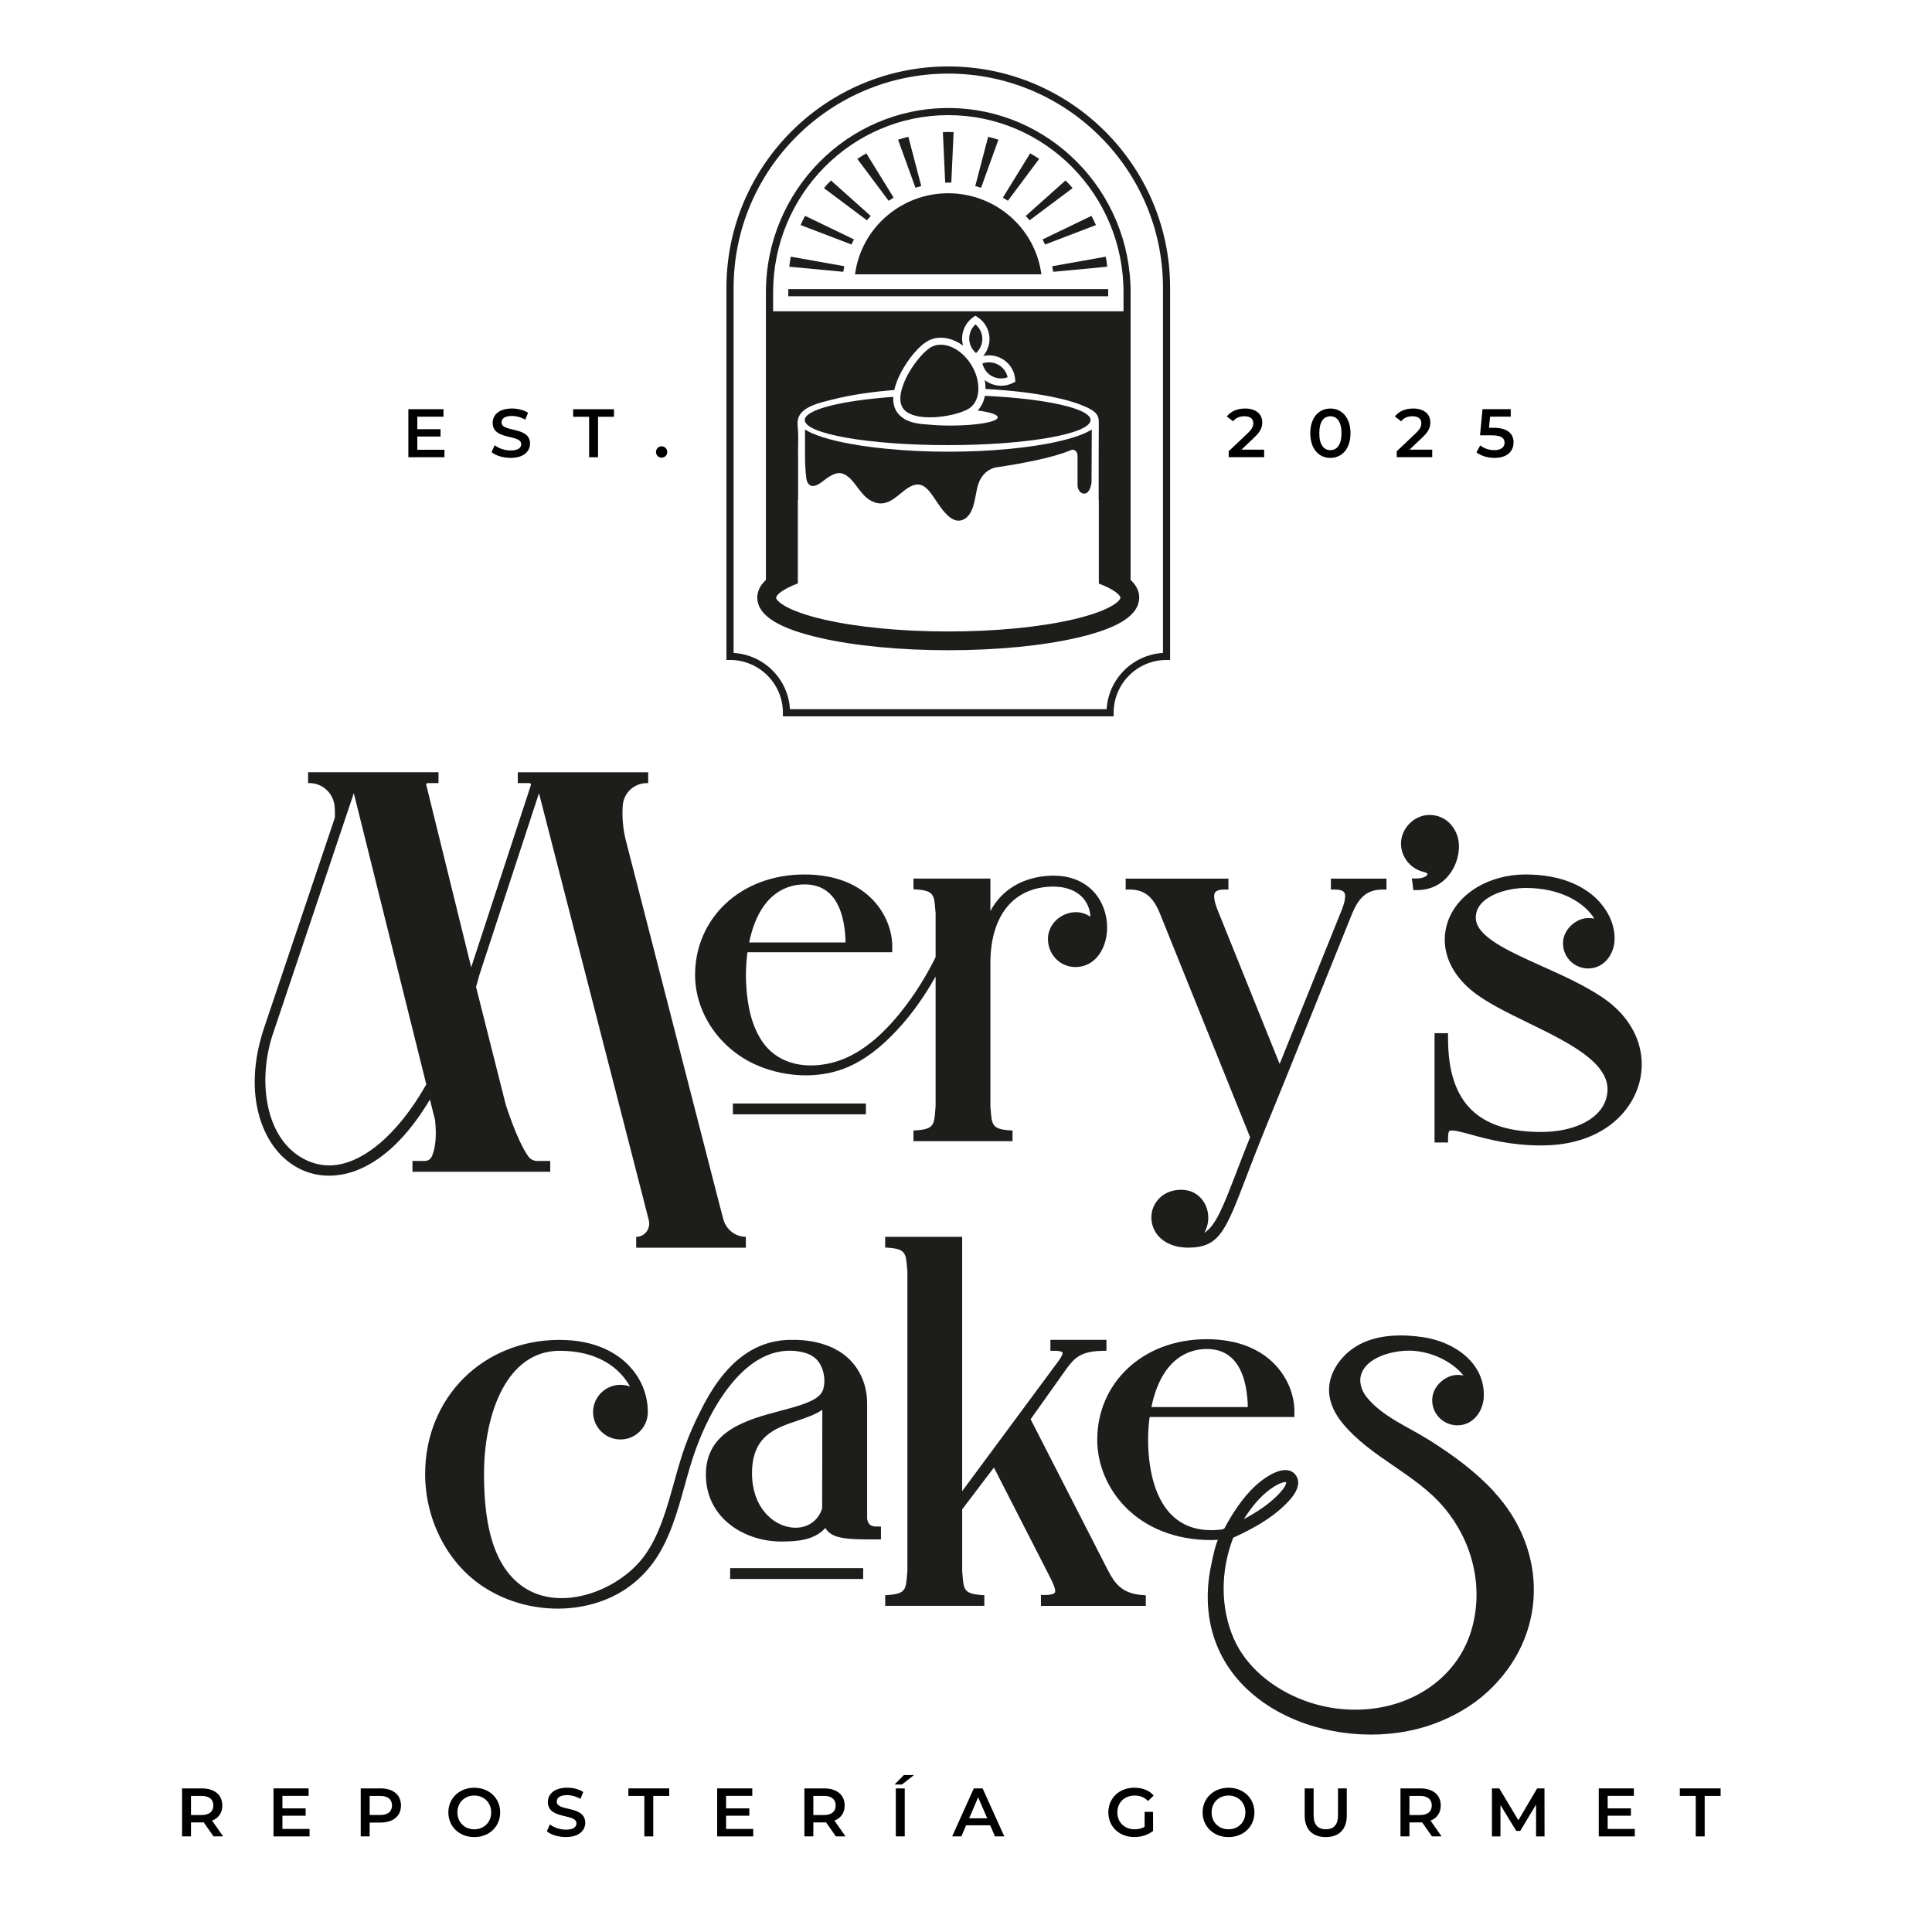<?xml version="1.0" encoding="UTF-8" standalone="no"?>
<!DOCTYPE svg PUBLIC "-//W3C//DTD SVG 1.1//EN" "http://www.w3.org/Graphics/SVG/1.1/DTD/svg11.dtd">
<svg width="100%" height="100%" viewBox="0 0 512 512" version="1.1" xmlns="http://www.w3.org/2000/svg" xmlns:xlink="http://www.w3.org/1999/xlink" xml:space="preserve" xmlns:serif="http://www.serif.com/" style="fill-rule:evenodd;clip-rule:evenodd;stroke-linejoin:round;stroke-miterlimit:2;">
    <g transform="matrix(1.311,0,0,1.311,48.247,473.942)">
        <path d="M6.362,9.705L4.377,6.866C4.255,6.877 4.127,6.877 4,6.877L1.805,6.877L1.805,9.705L0,9.705L0,-0L4,-0C6.554,-0 8.138,1.304 8.138,3.453C8.138,4.925 7.39,6.003 6.072,6.518L8.307,9.705L6.362,9.705ZM3.918,1.524L1.805,1.524L1.805,5.388L3.918,5.388C5.503,5.388 6.321,4.67 6.321,3.447C6.321,2.225 5.503,1.518 3.918,1.518L3.918,1.524Z" style="fill-rule:nonzero;"/>
    </g>
    <g transform="matrix(1.311,0,0,1.311,72.48,473.942)">
        <path d="M7.291,8.193L7.291,9.705L0,9.705L0,-0L7.099,-0L7.099,1.512L1.805,1.512L1.805,4.038L6.501,4.038L6.501,5.522L1.805,5.522L1.805,8.198L7.291,8.198L7.291,8.193Z" style="fill-rule:nonzero;"/>
    </g>
    <g transform="matrix(1.311,0,0,1.311,95.597,473.942)">
        <path d="M8.138,3.453C8.138,5.591 6.554,6.906 4,6.906L1.805,6.906L1.805,9.705L0,9.705L0,-0L4,-0C6.554,-0 8.138,1.304 8.138,3.453ZM6.321,3.453C6.321,2.231 5.503,1.524 3.918,1.524L1.805,1.524L1.805,5.377L3.918,5.377C5.503,5.377 6.321,4.67 6.321,3.447L6.321,3.453Z" style="fill-rule:nonzero;"/>
    </g>
    <g transform="matrix(1.311,0,0,1.311,118.821,473.768)">
        <path d="M0,4.989C0,2.121 2.223,-0 5.236,-0C8.249,-0 10.472,2.109 10.472,4.989C10.472,7.868 8.249,9.977 5.236,9.977C2.223,9.977 0,7.857 0,4.989ZM8.655,4.989C8.655,3.007 7.198,1.576 5.242,1.576C3.286,1.576 1.823,3.001 1.823,4.989C1.823,6.976 3.28,8.401 5.242,8.401C7.204,8.401 8.655,6.976 8.655,4.989Z" style="fill-rule:nonzero;"/>
    </g>
    <g transform="matrix(1.311,0,0,1.311,144.913,473.76)">
        <path d="M0,8.818L0.627,7.416C1.405,8.042 2.641,8.482 3.837,8.482C5.352,8.482 5.991,7.944 5.991,7.219C5.991,5.128 0.215,6.501 0.215,2.897C0.215,1.333 1.463,0 4.133,0C5.3,0 6.525,0.307 7.366,0.858L6.797,2.26C5.921,1.75 4.963,1.495 4.116,1.495C2.618,1.495 2.003,2.074 2.003,2.81C2.003,4.879 7.767,3.529 7.767,7.092C7.767,8.645 6.501,9.977 3.837,9.977C2.322,9.977 0.807,9.508 0.006,8.813L0,8.818Z" style="fill-rule:nonzero;"/>
    </g>
    <g transform="matrix(1.311,0,0,1.311,166.534,473.942)">
        <path d="M3.222,1.524L0,1.524L0,-0L8.249,-0L8.249,1.524L5.027,1.524L5.027,9.705L3.222,9.705L3.222,1.524Z" style="fill-rule:nonzero;"/>
    </g>
    <g transform="matrix(1.311,0,0,1.311,190.056,473.942)">
        <path d="M7.291,8.193L7.291,9.705L0,9.705L0,-0L7.099,-0L7.099,1.512L1.805,1.512L1.805,4.038L6.501,4.038L6.501,5.522L1.805,5.522L1.805,8.198L7.291,8.198L7.291,8.193Z" style="fill-rule:nonzero;"/>
    </g>
    <g transform="matrix(1.311,0,0,1.311,213.177,473.942)">
        <path d="M6.362,9.705L4.377,6.866C4.255,6.877 4.127,6.877 4,6.877L1.805,6.877L1.805,9.705L0,9.705L0,-0L4,-0C6.554,-0 8.138,1.304 8.138,3.453C8.138,4.925 7.39,6.003 6.072,6.518L8.307,9.705L6.362,9.705ZM3.918,1.524L1.805,1.524L1.805,5.388L3.918,5.388C5.503,5.388 6.321,4.67 6.321,3.447C6.321,2.225 5.503,1.518 3.918,1.518L3.918,1.524Z" style="fill-rule:nonzero;"/>
    </g>
    <g transform="matrix(1.311,0,0,1.311,237.067,470.418)">
        <path d="M1.869,0L3.912,0L1.498,1.9L0,1.9L1.875,0L1.869,0ZM0.255,2.688L2.061,2.688L2.061,12.393L0.255,12.393L0.255,2.688Z" style="fill-rule:nonzero;"/>
    </g>
    <g transform="matrix(1.311,0,0,1.311,252.33,473.942)">
        <path d="M7.686,7.457L2.821,7.457L1.863,9.705L0,9.705L4.377,-0L6.153,-0L10.542,9.705L8.655,9.705L7.686,7.457ZM7.088,6.043L5.253,1.802L3.436,6.043L7.088,6.043Z" style="fill-rule:nonzero;"/>
    </g>
    <g transform="matrix(1.311,0,0,1.311,293.725,473.76)">
        <path d="M7.332,4.879L9.038,4.879L9.038,8.743C8.022,9.56 6.606,9.977 5.236,9.977C2.223,9.977 0,7.886 0,4.989C0,2.092 2.223,0 5.265,0C6.89,0 8.249,0.539 9.166,1.582L8.028,2.688C7.262,1.924 6.391,1.582 5.346,1.582C3.274,1.582 1.817,2.984 1.817,4.994C1.817,7.005 3.274,8.407 5.329,8.407C6.025,8.407 6.705,8.268 7.332,7.909L7.332,4.879Z" style="fill-rule:nonzero;"/>
    </g>
    <g transform="matrix(1.311,0,0,1.311,318.706,473.768)">
        <path d="M0,4.989C0,2.121 2.223,-0 5.236,-0C8.249,-0 10.472,2.109 10.472,4.989C10.472,7.868 8.249,9.977 5.236,9.977C2.223,9.977 0,7.857 0,4.989ZM8.649,4.989C8.649,3.007 7.192,1.576 5.236,1.576C3.28,1.576 1.817,3.001 1.817,4.989C1.817,6.976 3.274,8.401 5.236,8.401C7.198,8.401 8.649,6.976 8.649,4.989Z" style="fill-rule:nonzero;"/>
    </g>
    <g transform="matrix(1.311,0,0,1.311,345.749,473.942)">
        <path d="M0.006,5.475L0.006,-0L1.811,-0L1.811,5.406C1.811,7.405 2.717,8.262 4.284,8.262C5.851,8.262 6.739,7.405 6.739,5.406L6.739,-0L8.516,-0L8.516,5.475C8.516,8.303 6.919,9.844 4.267,9.844C1.614,9.844 0,8.303 0,5.475L0.006,5.475Z" style="fill-rule:nonzero;"/>
    </g>
    <g transform="matrix(1.311,0,0,1.311,371.144,473.942)">
        <path d="M6.362,9.705L4.377,6.866C4.255,6.877 4.127,6.877 4,6.877L1.805,6.877L1.805,9.705L0,9.705L0,-0L4,-0C6.554,-0 8.138,1.304 8.138,3.453C8.138,4.925 7.39,6.003 6.072,6.518L8.307,9.705L6.362,9.705ZM3.918,1.524L1.805,1.524L1.805,5.388L3.918,5.388C5.503,5.388 6.321,4.67 6.321,3.447C6.321,2.225 5.503,1.518 3.918,1.518L3.918,1.524Z" style="fill-rule:nonzero;"/>
    </g>
    <g transform="matrix(1.311,0,0,1.311,395.377,473.95)">
        <path d="M8.928,9.699L8.916,3.268L5.724,8.592L4.917,8.592L1.724,3.355L1.724,9.705L0,9.705L0,-0L1.486,-0L5.346,6.431L9.137,-0L10.623,-0L10.634,9.705L8.928,9.705L8.928,9.699Z" style="fill-rule:nonzero;"/>
    </g>
    <g transform="matrix(1.311,0,0,1.311,423.686,473.942)">
        <path d="M7.291,8.193L7.291,9.705L0,9.705L0,-0L7.099,-0L7.099,1.512L1.805,1.512L1.805,4.038L6.501,4.038L6.501,5.522L1.805,5.522L1.805,8.198L7.291,8.198L7.291,8.193Z" style="fill-rule:nonzero;"/>
    </g>
    <g transform="matrix(1.311,0,0,1.311,445.169,473.942)">
        <path d="M3.222,1.524L0,1.524L0,-0L8.249,-0L8.249,1.524L5.027,1.524L5.027,9.705L3.222,9.705L3.222,1.524Z" style="fill-rule:nonzero;"/>
    </g>
    <g transform="matrix(1.311,0,0,1.311,108.223,108.444)">
        <path d="M7.291,8.193L7.291,9.705L0,9.705L0,-0L7.099,-0L7.099,1.512L1.805,1.512L1.805,4.038L6.501,4.038L6.501,5.522L1.805,5.522L1.805,8.199L7.291,8.199L7.291,8.193Z" style="fill-rule:nonzero;"/>
    </g>
    <g transform="matrix(1.311,0,0,1.311,130.274,108.261)">
        <path d="M0,8.818L0.627,7.416C1.405,8.042 2.641,8.482 3.837,8.482C5.352,8.482 5.991,7.944 5.991,7.219C5.991,5.128 0.215,6.501 0.215,2.897C0.215,1.333 1.463,-0 4.133,-0C5.3,-0 6.525,0.307 7.372,0.857L6.803,2.26C5.927,1.75 4.969,1.501 4.121,1.501C2.624,1.501 2.009,2.08 2.009,2.816C2.009,4.884 7.773,3.534 7.773,7.098C7.773,8.65 6.507,9.983 3.843,9.983C2.328,9.983 0.818,9.514 0.012,8.818L0,8.818Z" style="fill-rule:nonzero;"/>
    </g>
    <g transform="matrix(1.311,0,0,1.311,151.896,108.451)">
        <path d="M3.222,1.524L0,1.524L0,0L8.249,0L8.249,1.524L5.027,1.524L5.027,9.705L3.222,9.705L3.222,1.524Z" style="fill-rule:nonzero;"/>
    </g>
    <g transform="matrix(0,1.311,1.311,0,173.826,118.29)">
        <ellipse cx="1.138" cy="1.153" rx="1.153" ry="1.138"/>
    </g>
    <g transform="matrix(1.311,0,0,1.311,325.121,108.261)">
        <path d="M7.546,8.32L7.546,9.844L0.377,9.844L0.377,8.639L4.237,4.977C5.184,4.079 5.346,3.505 5.346,2.967C5.346,2.08 4.737,1.564 3.541,1.564C2.595,1.564 1.805,1.883 1.265,2.578L0,1.611C0.749,0.597 2.096,-0 3.692,-0C5.805,-0 7.163,1.066 7.163,2.787C7.163,3.731 6.896,4.589 5.549,5.852L2.955,8.32L7.546,8.32Z" style="fill-rule:nonzero;"/>
    </g>
    <g transform="matrix(1.311,0,0,1.311,347.239,108.269)">
        <path d="M0,4.989C0,1.802 1.747,0 4.058,0C6.368,0 8.127,1.802 8.127,4.989C8.127,8.175 6.374,9.977 4.058,9.977C1.741,9.977 0,8.175 0,4.989ZM6.31,4.989C6.31,2.648 5.393,1.564 4.058,1.564C2.722,1.564 1.823,2.648 1.823,4.989C1.823,7.329 2.74,8.413 4.058,8.413C5.375,8.413 6.31,7.329 6.31,4.989Z" style="fill-rule:nonzero;"/>
    </g>
    <g transform="matrix(1.311,0,0,1.311,369.66,108.261)">
        <path d="M7.546,8.32L7.546,9.844L0.377,9.844L0.377,8.639L4.238,4.977C5.184,4.079 5.346,3.505 5.346,2.967C5.346,2.08 4.737,1.564 3.541,1.564C2.595,1.564 1.805,1.883 1.265,2.578L0,1.611C0.749,0.597 2.096,-0 3.692,-0C5.805,-0 7.163,1.066 7.163,2.787C7.163,3.731 6.896,4.589 5.549,5.852L2.955,8.32L7.546,8.32Z" style="fill-rule:nonzero;"/>
    </g>
    <g transform="matrix(1.311,0,0,1.311,391.276,108.436)">
        <path d="M7.5,6.733C7.5,8.436 6.263,9.85 3.651,9.85C2.276,9.85 0.888,9.433 0,8.726L0.766,7.324C1.474,7.909 2.531,8.28 3.628,8.28C4.922,8.28 5.683,7.712 5.683,6.796C5.683,5.881 5.085,5.284 3.071,5.284L0.726,5.284L1.225,0L6.931,0L6.931,1.512L2.751,1.512L2.543,3.76L3.471,3.76C6.345,3.76 7.5,5.006 7.5,6.727L7.5,6.733Z" style="fill-rule:nonzero;"/>
    </g>
    <g transform="matrix(1.311,0,0,1.311,192.513,17.608)">
        <path d="M78.278,131.367L11.412,131.367L11.412,130.643C11.412,124.762 6.618,119.976 0.726,119.976L0,119.976L0,44.759C0,20.076 20.12,-0 44.842,-0C69.565,-0 89.685,20.082 89.685,44.759L89.685,119.976L88.959,119.976C83.067,119.976 78.272,124.762 78.272,130.643L78.272,131.367L78.278,131.367ZM12.84,129.925L76.856,129.925C77.216,123.818 82.127,118.916 88.245,118.557L88.245,44.764C88.245,20.882 68.776,1.448 44.848,1.448C20.921,1.448 1.451,20.882 1.451,44.764L1.451,118.557C7.569,118.916 12.48,123.818 12.84,129.925Z" style="fill:rgb(29,29,27);fill-rule:nonzero;"/>
    </g>
    <g transform="matrix(1.311,0,0,1.311,256.851,85.957)">
        <path d="M1.271,-0C0.453,0.736 -0.011,1.802 0,2.938C0.018,4.038 0.534,5.099 1.382,5.806C2.189,5.07 2.67,3.98 2.653,2.874C2.636,1.773 2.119,0.713 1.271,0.006L1.271,-0Z" style="fill:rgb(29,29,27);fill-rule:nonzero;"/>
    </g>
    <g transform="matrix(1.311,0,0,1.311,260.358,95.64)">
        <path d="M5.091,3.313C4.859,2.236 4.156,1.286 3.181,0.764C2.188,0.225 1.027,0.144 0,0.521C0.261,1.627 0.969,2.595 1.887,3.07L1.898,3.07C2.897,3.615 4.058,3.696 5.091,3.313Z" style="fill:rgb(29,29,27);fill-rule:nonzero;"/>
    </g>
    <g transform="matrix(-1.311,0,0,1.311,293.681,76.624)">
        <rect x="0" y="0" width="64.666" height="1.443" style="fill:rgb(29,29,27);"/>
    </g>
    <g transform="matrix(-0.861,0.989,0.989,0.861,259.393,36.286)">
        <path d="M12.646,2.816C18.984,-4.465 29.626,-5.784 37.369,-0.63L12.646,27.773C6.466,20.816 6.312,10.093 12.65,2.812L12.646,2.816Z" style="fill:rgb(29,29,27);fill-rule:nonzero;"/>
    </g>
    <g transform="matrix(1.311,0,0,1.311,213.336,113.79)">
        <path d="M57.967,0.023L57.851,0.098C57.735,0.168 57.613,0.243 57.485,0.313L57.433,0.342C57.294,0.417 57.143,0.498 56.986,0.574L56.812,0.655C56.702,0.707 56.591,0.753 56.481,0.805L56.272,0.892C56.15,0.944 56.028,0.991 55.901,1.043L55.703,1.118C55.517,1.188 55.32,1.263 55.117,1.333L54.902,1.408C54.763,1.454 54.612,1.506 54.461,1.553L54.176,1.645C54.037,1.686 53.898,1.732 53.753,1.773L53.445,1.86C53.277,1.906 53.103,1.958 52.923,2.005L52.563,2.097C52.354,2.15 52.145,2.202 51.93,2.26L50.676,2.549C50.514,2.584 50.34,2.619 50.171,2.659L49.771,2.741C49.486,2.798 49.196,2.856 48.9,2.909L47.426,3.163C47.246,3.192 47.06,3.221 46.874,3.25L45.736,3.418C45.51,3.453 45.283,3.482 45.051,3.511C44.79,3.546 44.523,3.581 44.25,3.615C44.082,3.639 43.908,3.656 43.734,3.679C43.501,3.708 43.292,3.731 43.083,3.754L42.509,3.818C42.329,3.836 42.149,3.853 41.969,3.876C41.783,3.894 41.597,3.911 41.412,3.934L41.29,3.946L41.243,3.946C37.43,4.316 33.268,4.513 28.978,4.513C24.688,4.513 20.508,4.316 16.689,3.94C12.898,3.581 9.456,3.059 6.565,2.387L6.501,2.37C6.234,2.306 6.002,2.248 5.776,2.196L5.648,2.167C5.422,2.109 5.201,2.051 4.992,1.993L4.928,1.976C4.034,1.732 3.227,1.477 2.525,1.217L2.322,1.141C2.2,1.095 2.078,1.049 1.956,0.997L1.736,0.904C1.625,0.857 1.521,0.811 1.416,0.771C1.335,0.736 1.26,0.701 1.184,0.666C1.091,0.626 0.998,0.579 0.911,0.539C0.83,0.498 0.755,0.458 0.679,0.417L0.627,0.388C0.569,0.359 0.511,0.324 0.453,0.295C0.354,0.243 0.267,0.185 0.174,0.133C0.11,0.093 0.058,0.058 0.006,0.023L0.006,0.371C0.006,0.371 0.006,0.371 0,0.365L0,5.18C0,6.982 0.087,8.529 0.267,9.913C0.319,10.336 0.464,10.696 0.673,10.962C1.411,11.889 2.426,11.403 3.825,10.319C4.011,10.174 4.156,10.064 4.284,9.971C5.584,9.062 6.676,8.546 7.778,9.004C8.916,9.473 9.758,10.586 10.565,11.663C11.302,12.642 12.062,13.651 13.072,14.271C15.731,15.904 17.635,14.34 19.318,12.967C20.41,12.075 21.536,11.148 22.796,11.148L22.877,11.148C24.345,11.188 25.419,12.81 26.29,14.114L26.551,14.502C27.538,15.98 29.187,18.454 31.05,18.454C31.468,18.454 31.898,18.326 32.316,18.071C32.838,17.759 33.302,17.191 33.651,16.438C34.109,15.458 34.312,14.363 34.51,13.309C34.661,12.498 34.806,11.727 35.055,10.985C35.659,9.183 37.081,7.903 38.759,7.66C43.542,6.953 50.032,5.777 53.776,4.183C54.084,4.056 54.409,4.108 54.676,4.328C54.937,4.548 55.088,4.902 55.088,5.284L55.088,11.258C55.088,12.104 55.564,12.822 56.22,12.961C56.574,13.036 56.899,12.938 57.166,12.666C57.752,12.075 57.915,10.864 57.921,10.661L57.921,9.189C57.921,9.189 57.926,9.166 57.926,9.16L57.967,-0L57.967,0.023Z" style="fill:rgb(29,29,27);fill-rule:nonzero;"/>
    </g>
    <g transform="matrix(1.311,0,0,1.311,278.846,68.026)">
        <path d="M0.203,3.053L11.122,2.028C11.087,1.68 11.047,1.344 11,1.02C10.948,0.689 10.89,0.348 10.814,-0L0,1.929C0.081,2.3 0.145,2.677 0.203,3.059L0.203,3.053Z" style="fill:rgb(29,29,27);fill-rule:nonzero;"/>
    </g>
    <g transform="matrix(1.311,0,0,1.311,276.292,57.205)">
        <path d="M0.505,5.794L10.78,1.866C10.646,1.541 10.501,1.228 10.362,0.933C10.216,0.626 10.054,0.313 9.88,0L0,4.768C0.18,5.105 0.342,5.452 0.505,5.8L0.505,5.794Z" style="fill:rgb(29,29,27);fill-rule:nonzero;"/>
    </g>
    <g transform="matrix(1.311,0,0,1.311,271.837,47.818)">
        <path d="M0.784,8.054L9.462,1.553C9.236,1.281 9.009,1.014 8.777,0.765C8.545,0.51 8.295,0.255 8.034,0L0,7.179C0.267,7.463 0.522,7.752 0.778,8.048L0.784,8.054Z" style="fill:rgb(29,29,27);fill-rule:nonzero;"/>
    </g>
    <g transform="matrix(1.311,0,0,1.311,265.775,40.642)">
        <path d="M1.01,9.583L7.337,1.112C7.035,0.91 6.739,0.718 6.449,0.539C6.153,0.359 5.834,0.18 5.509,-0L0,8.94C0.342,9.143 0.679,9.357 1.01,9.577L1.01,9.583Z" style="fill:rgb(29,29,27);fill-rule:nonzero;"/>
    </g>
    <g transform="matrix(1.311,0,0,1.311,258.453,36.26)">
        <path d="M1.173,10.296L4.684,0.579C4.336,0.463 3.994,0.359 3.663,0.266C3.32,0.174 2.966,0.081 2.601,-0L0,9.954C0.395,10.058 0.784,10.168 1.167,10.29L1.173,10.296Z" style="fill:rgb(29,29,27);fill-rule:nonzero;"/>
    </g>
    <g transform="matrix(1.311,0,0,1.311,249.872,34.957)">
        <path d="M1.086,10.247C1.289,10.247 1.492,10.252 1.701,10.258L2.171,0.043C1.422,0.009 0.737,0.009 0,0.043L0.47,10.258C0.673,10.258 0.877,10.247 1.086,10.247Z" style="fill:rgb(29,29,27);fill-rule:nonzero;"/>
    </g>
    <g transform="matrix(1.311,0,0,1.311,237.999,36.259)">
        <path d="M4.684,9.954L2.084,0C1.724,0.081 1.382,0.168 1.045,0.261C0.702,0.353 0.354,0.464 0,0.579L3.512,10.29C3.895,10.168 4.284,10.053 4.679,9.954L4.684,9.954Z" style="fill:rgb(29,29,27);fill-rule:nonzero;"/>
    </g>
    <g transform="matrix(1.311,0,0,1.311,227.201,40.649)">
        <path d="M7.337,8.94L1.823,-0C1.498,0.174 1.196,0.348 0.906,0.527C0.604,0.707 0.308,0.904 0,1.112L6.327,9.583C6.658,9.363 6.995,9.149 7.337,8.946L7.337,8.94Z" style="fill:rgb(29,29,27);fill-rule:nonzero;"/>
    </g>
    <g transform="matrix(1.311,0,0,1.311,218.354,47.826)">
        <path d="M9.456,7.179L1.422,-0C1.167,0.255 0.923,0.498 0.697,0.747C0.464,1.002 0.232,1.269 0,1.547L8.678,8.048C8.928,7.752 9.189,7.463 9.456,7.179Z" style="fill:rgb(29,29,27);fill-rule:nonzero;"/>
    </g>
    <g transform="matrix(1.311,0,0,1.311,212.174,57.197)">
        <path d="M10.78,4.768L0.9,-0C0.726,0.313 0.569,0.614 0.43,0.91C0.284,1.217 0.139,1.535 0,1.866L10.275,5.794C10.431,5.446 10.6,5.104 10.78,4.763L10.78,4.768Z" style="fill:rgb(29,29,27);fill-rule:nonzero;"/>
    </g>
    <g transform="matrix(1.311,0,0,1.311,209.168,68.019)">
        <path d="M11.122,1.929L0.308,-0C0.238,0.342 0.174,0.678 0.128,1.002C0.075,1.333 0.035,1.68 0,2.034L10.919,3.059C10.977,2.683 11.047,2.306 11.122,1.929Z" style="fill:rgb(29,29,27);fill-rule:nonzero;"/>
    </g>
    <g transform="matrix(1.311,0,0,1.311,213.275,104.897)">
        <path d="M36.408,0C36.187,1.165 35.688,2.19 34.945,2.978C37.4,3.279 39.003,3.778 39.003,4.346C39.003,5.267 34.748,6.014 29.494,6.014C27.701,6.014 26.023,5.927 24.589,5.777C23.463,5.73 22.232,5.562 21.135,5.145C20.706,5.006 20.392,4.855 20.195,4.699C19.551,4.328 18.988,3.836 18.575,3.193C18.007,2.294 17.832,1.257 17.885,0.209C7.39,0.968 0,2.781 0,4.896C0,7.694 12.933,9.966 28.885,9.966C44.837,9.966 57.77,7.694 57.77,4.896C57.77,2.549 48.708,0.579 36.402,0L36.408,0Z" style="fill:rgb(29,29,27);fill-rule:nonzero;"/>
    </g>
    <g transform="matrix(1.311,0,0,1.311,238.598,91.349)">
        <path d="M1.478,6.124C0.758,7.457 -0.78,10.777 0.48,12.758C1.269,14.004 3.225,14.688 5.977,14.688C9.117,14.688 12.449,13.79 13.854,12.921C14.974,12.214 15.671,10.898 15.758,9.328C15.868,7.55 15.357,5.678 14.324,4.05L14.324,4.038C13.076,2.016 11.195,0.55 9.28,0.127C8.902,0.046 8.537,-0 8.183,-0C7.393,-0 6.662,0.203 6.023,0.608C4.636,1.489 2.72,3.807 1.472,6.118L1.478,6.124Z" style="fill:rgb(29,29,27);fill-rule:nonzero;"/>
    </g>
    <g transform="matrix(1.311,0,0,1.311,200.685,28.627)">
        <path d="M77.187,98.515L77.187,98.498C77.181,98.429 77.169,98.365 77.158,98.295C76.984,97.252 76.426,96.285 75.469,95.398L75.469,37.267C75.469,16.722 58.931,0 38.608,0C18.285,0 1.747,16.716 1.747,37.267L1.747,95.398C0.784,96.296 0.221,97.27 0.058,98.324C0.041,98.417 0.035,98.516 0.023,98.614C0.017,98.672 0,98.765 0,98.881L0,98.996C0,99.182 0.017,99.332 0.035,99.443C0.041,99.512 0.046,99.582 0.058,99.651C0.586,102.844 4.719,105.289 12.701,107.114C19.707,108.719 28.908,109.605 38.602,109.605C48.296,109.605 57.514,108.719 64.527,107.114C72.52,105.283 76.647,102.832 77.152,99.622C77.164,99.535 77.175,99.443 77.187,99.332C77.193,99.275 77.204,99.182 77.21,99.072L77.21,98.956C77.21,98.765 77.187,98.614 77.175,98.521L77.187,98.515ZM73.408,98.991L73.408,99.037C73.298,99.663 71.353,101.65 63.685,103.411C56.945,104.958 48.041,105.81 38.608,105.81C29.175,105.81 20.294,104.958 13.554,103.417C5.973,101.679 3.971,99.715 3.82,99.066L3.82,98.915C3.895,98.475 4.893,97.345 8.202,96.099L8.202,79.233L8.254,79.233L8.254,70.235C8.254,69.992 8.243,69.748 8.243,69.493C8.243,68.155 8.312,66.816 8.249,65.484C8.196,64.389 7.941,63.236 8.487,62.216C9.561,60.188 13.014,59.487 15.023,58.971C19.168,57.911 23.434,57.349 27.695,57.007C28.008,55.588 28.624,54.249 29.129,53.311C30.522,50.721 32.553,48.293 34.179,47.262C35.433,46.468 36.936,46.236 38.527,46.59C39.589,46.827 40.634,47.325 41.597,48.027C41.476,47.598 41.412,47.157 41.4,46.711C41.377,44.927 42.23,43.258 43.687,42.256L44.082,41.983L44.482,42.238C45.997,43.194 46.915,44.822 46.944,46.601C46.961,47.893 46.491,49.156 45.672,50.13C46.915,49.846 48.238,50.014 49.399,50.645C50.966,51.491 51.988,53.062 52.133,54.84L52.174,55.315L51.75,55.536C50.978,55.941 50.136,56.144 49.289,56.144C48.441,56.144 47.542,55.93 46.741,55.501C46.473,55.362 46.224,55.188 45.986,54.997C46.096,55.594 46.143,56.19 46.137,56.787C51.814,57.094 56.957,57.749 61.015,58.688L61.113,58.711C61.351,58.769 61.583,58.821 61.81,58.879L61.943,58.913C62.164,58.971 62.379,59.024 62.594,59.081L62.657,59.099C63.714,59.389 64.765,59.713 65.769,60.142C66.616,60.501 67.562,60.883 68.253,61.515C69.049,62.245 69.043,62.981 69.037,63.972C69.037,64.644 69.037,65.322 69.031,65.994C69.031,67.338 69.019,68.682 69.014,70.026L69.014,79.25L69.043,79.25L69.043,96.128C72.27,97.345 73.292,98.452 73.402,98.915L73.402,99.025L73.408,98.991ZM74.035,41.085L3.204,41.085L3.204,37.261C3.204,17.51 19.092,1.437 38.62,1.437C58.147,1.437 74.035,17.504 74.035,37.261L74.035,41.085Z" style="fill:rgb(29,29,27);fill-rule:nonzero;"/>
    </g>
    <g transform="matrix(-1.311,0,0,1.311,228.751,415.573)">
        <rect x="0" y="-0" width="26.894" height="2.19" style="fill:rgb(29,29,27);"/>
    </g>
    <g transform="matrix(1.311,0,0,1.311,234.579,327.774)">
        <path d="M45.034,67.419L29.401,36.873L36.779,26.49C38.358,24.404 39.624,23.13 43.931,23.043L44.732,23.025L44.732,20.824L33.401,20.824L33.401,23.037L34.219,23.037C35.653,23.037 35.868,23.367 35.868,23.367C35.868,23.367 36.048,23.773 34.881,25.308L15.563,51.41L15.563,0L0,0L0,2.161L0.755,2.213C4.11,2.462 4.185,3.401 4.417,6.182L4.493,6.999L4.493,67.512L4.417,68.41C4.191,71.197 4.116,72.135 0.76,72.39L0.006,72.442L0.006,74.592L20.044,74.592L20.044,72.442L19.289,72.39C15.928,72.135 15.859,71.197 15.638,68.404L15.569,67.593L15.569,55.084L21.983,46.636L33.128,68.416C33.761,69.661 34.632,71.371 34.295,71.921C34.225,72.031 33.883,72.396 32.31,72.396L31.491,72.396L31.491,74.604L52.685,74.604L52.685,72.46L51.93,72.402C47.774,72.089 46.352,69.963 45.04,67.419L45.034,67.419Z" style="fill:rgb(29,29,27);fill-rule:nonzero;"/>
    </g>
    <g transform="matrix(1.311,0,0,1.311,112.667,355.076)">
        <path d="M89.342,35.929L89.342,12.787C89.342,8.158 87.032,4.125 83.166,2.005L83.015,2.277L83.09,1.964C82.783,1.796 82.452,1.64 82.103,1.483L82.011,1.443C81.935,1.408 81.86,1.373 81.784,1.344C81.598,1.269 81.401,1.194 81.151,1.107C79.155,0.371 76.92,0 74.511,0C74.47,0 74.435,0 74.36,0.012L74.232,0.012C74.163,0.006 74.093,0 74.012,0C66.32,0.006 60.254,4.838 55.477,14.752C54.42,16.814 53.462,19.004 52.632,21.264C51.75,23.669 51.019,26.282 50.316,28.825C48.865,34.04 47.367,39.428 44.378,43.583C41.296,47.859 35.758,51.167 30.266,52.001C26.075,52.639 22.308,51.816 19.371,49.614C12.956,44.805 12.039,35.181 11.911,28.362C11.906,27.95 11.9,27.539 11.9,27.122C11.9,14.723 16.619,2.213 27.155,2.213C36.123,2.213 39.943,6.773 41.406,9.433C40.796,9.207 40.146,9.091 39.484,9.091C36.431,9.091 33.947,11.565 33.947,14.607C33.947,17.649 36.431,20.134 39.484,20.134C42.538,20.134 45.011,17.654 45.011,14.613C45.022,11.026 43.594,7.608 40.976,4.989C38.707,2.717 34.463,0.006 27.155,0.006C11.673,0.006 0,11.669 0,27.133C0,36.16 4.307,44.753 11.238,49.556C15.836,52.743 21.368,54.33 26.789,54.33C32.426,54.33 37.946,52.61 42.143,49.185C43.681,47.928 45.045,46.485 46.195,44.886C49.416,40.413 50.972,34.828 52.487,29.381C53.207,26.797 53.886,24.352 54.74,22.04C56.353,17.654 58.211,13.993 60.411,10.858C66.477,2.219 72.485,1.559 76.444,2.526C76.49,2.538 76.537,2.549 76.583,2.567L76.705,2.602C78.017,2.972 79.01,3.65 79.654,4.612C80.687,6.153 81.001,8.494 80.403,10.174C80.24,10.632 79.921,11.061 79.451,11.443C77.918,12.724 74.969,13.512 71.835,14.34C65.113,16.125 56.748,18.344 56.748,27.232C56.748,36.12 64.643,40.767 71.98,40.767C75.12,40.767 78.632,40.546 80.902,38.026C82.225,40.338 85.633,40.338 91.072,40.338L92.14,40.338L92.14,37.731L91.072,37.731C89.47,37.731 89.342,36.346 89.342,35.923L89.342,35.929ZM80.275,22.881L80.275,22.892C80.263,26.6 80.252,30.308 80.252,34.075C79.387,36.815 76.908,38.322 73.913,37.91C70.14,37.377 66.076,33.721 66.076,26.971C66.076,19.445 70.726,17.869 75.225,16.345C77.088,15.719 78.859,15.117 80.287,14.137C80.287,17.069 80.275,19.978 80.269,22.881L80.275,22.881Z" style="fill:rgb(29,29,27);fill-rule:nonzero;"/>
    </g>
    <g transform="matrix(1.311,0,0,1.311,290.781,353.253)">
        <path d="M80.182,32.041C76.386,27.945 71.846,24.642 67.139,21.67C62.959,19.028 57.561,16.878 54.432,12.927C53.596,11.872 52.859,10.175 53.3,8.558C54.322,4.815 59.906,3.512 63.215,3.575C67.127,3.645 71.539,5.522 74.035,8.587C73.657,8.512 73.251,8.477 72.822,8.477C70.459,8.477 67.708,10.702 67.708,13.57C67.708,16.438 70,18.669 72.822,18.669C75.933,18.669 77.982,15.917 78.127,13.008C78.475,6.078 72.2,1.814 65.983,0.87C61.92,0.25 57.311,0.261 53.526,2.057C50.572,3.459 48.238,6.009 47.286,8.877C46.264,11.953 47.077,15.215 49.637,18.309C55.355,25.216 64.248,28.403 70.018,35.187C75.701,41.868 78.092,50.895 75.817,59.435C73.396,68.532 65.583,74.471 56.423,75.832C51.564,76.557 46.514,76.029 41.911,74.32C35.171,71.817 29.935,67.211 27.556,61.683C24.903,55.524 24.879,48.131 27.492,41.381C30.731,39.91 34.817,37.829 37.975,34.73C38.898,33.826 41.708,31.068 40.181,28.808C39.583,27.928 38.051,26.775 34.463,28.988C30.98,31.143 28.56,34.678 27.039,37.152C26.586,37.893 26.145,38.67 25.698,39.516C25.576,39.568 25.454,39.631 25.332,39.707C24.479,39.817 23.742,39.863 23.034,39.863C11.523,39.852 10.28,27.064 10.28,21.566C10.28,20.036 10.385,18.495 10.588,16.983L39.856,16.983L39.856,15.766C39.856,9.931 35.137,1.258 22.128,1.258C9.119,1.258 0,10.175 0,21.566C0,31.404 8.08,41.862 23.051,41.862C23.486,41.862 23.928,41.845 24.386,41.816C24.038,42.557 23.568,44.128 22.917,47.471L22.9,47.552C22.465,49.788 22.279,52.048 22.349,54.267C23.051,76.673 49.73,85.769 68.125,78.984C72.061,77.53 75.77,75.409 78.864,72.57C91.078,61.365 91.246,44.006 80.159,32.053L80.182,32.041ZM35.758,31.045C37.116,30.205 37.824,30.141 38.01,30.141C38.12,30.141 38.173,30.158 38.173,30.152C38.173,30.158 38.457,30.842 36.28,32.98C34.603,34.625 32.42,36.155 29.628,37.627C31.654,34.475 33.616,32.372 35.758,31.045ZM22.157,3.239C28.74,3.239 30.307,9.543 30.44,14.972L10.948,14.972C13.067,4.775 18.866,3.239 22.157,3.239Z" style="fill:rgb(29,29,27);fill-rule:nonzero;"/>
    </g>
    <g transform="matrix(-1.311,0,0,1.311,229.473,292.438)">
        <rect x="0" y="0" width="26.894" height="2.19" style="fill:rgb(29,29,27);"/>
    </g>
    <g transform="matrix(1.311,0,0,1.311,184.203,231.745)">
        <path d="M12.643,38.623C15.743,39.932 19.08,40.604 22.372,40.604C23.91,40.604 25.437,40.46 26.923,40.158C31.3,39.283 35.276,36.977 39.438,32.887C42.869,29.521 45.945,25.401 48.621,20.621L48.621,46.839L48.552,47.702C48.331,50.506 48.256,51.457 44.9,51.706L44.146,51.764L44.146,53.907L64.172,53.907L64.172,51.764L63.418,51.706C60.063,51.457 59.987,50.506 59.767,47.702L59.697,46.908L59.697,17.904C59.697,8.228 64.468,2.451 72.456,2.451C75.051,2.451 77.204,3.314 78.522,4.884C79.375,5.904 79.851,7.156 79.909,8.535C78.487,7.567 76.757,7.353 75.068,7.961C72.764,8.79 71.26,10.893 71.33,13.205C71.423,16.287 73.855,18.709 76.868,18.709C81.088,18.709 83.294,14.694 83.294,10.725C83.294,5.672 79.898,0.238 72.433,0.238C69.664,0.238 63.133,0.968 59.697,7.399L59.697,0.829L44.146,0.829L44.146,2.99L44.9,3.042C48.256,3.285 48.331,4.23 48.552,7.034L48.621,7.828L48.621,16.71L48.528,16.901C46.508,20.945 44.134,24.665 41.47,27.962C36.861,33.657 32.257,36.977 27.399,38.125C21.495,39.509 16.317,37.864 13.543,33.71C11.639,30.865 10.588,27.11 10.333,22.243C10.298,21.6 10.28,20.951 10.28,20.308C10.28,18.778 10.385,17.237 10.588,15.725L39.856,15.725L39.856,14.508C39.856,8.674 35.137,0 22.128,0C9.119,0 0,8.917 0,20.308C0,28.055 5.079,35.413 12.643,38.617L12.643,38.623ZM22.14,2.005C28.722,2.005 30.29,8.309 30.423,13.738L10.931,13.738C13.049,3.54 18.848,2.005 22.14,2.005Z" style="fill:rgb(29,29,27);fill-rule:nonzero;"/>
    </g>
    <g transform="matrix(1.311,0,0,1.311,298.313,232.838)">
        <path d="M7.024,7.306L25.152,52.273C24.096,54.904 23.208,57.204 22.43,59.238C19.678,66.388 18.233,70.136 15.894,71.608C16.677,70.258 16.915,68.549 16.497,66.979C15.899,64.742 13.821,62.355 9.938,63.016C6.896,63.531 4.835,66.26 5.248,69.238C5.7,72.495 8.603,74.598 12.631,74.598C18.918,74.598 20.183,71.289 24.374,60.333C25.013,58.664 25.721,56.804 26.534,54.748C27.712,51.752 28.966,48.693 30.197,45.686C30.87,44.04 31.543,42.395 32.211,40.749L45.684,7.306C46.92,4.253 48.447,2.213 51.907,2.213L52.719,2.213L52.719,-0L41.487,-0L41.487,2.213L42.3,2.213C43.263,2.213 43.908,2.416 44.169,2.793C44.755,3.656 43.884,5.829 43.554,6.646L31.125,37.47L18.709,6.657C18.378,5.835 17.496,3.656 18.082,2.793C18.343,2.41 18.988,2.213 19.951,2.213L20.77,2.213L20.77,-0L0,-0L0,2.213L0.813,2.213C4.272,2.213 5.799,4.247 7.03,7.3L7.024,7.306Z" style="fill:rgb(29,29,27);fill-rule:nonzero;"/>
    </g>
    <g transform="matrix(1.311,0,0,1.311,371.278,215.971)">
        <path d="M4.606,11.518C5.157,11.64 5.383,11.855 5.372,11.97C5.343,12.225 4.669,12.84 3.137,12.84L2.191,12.84L2.324,13.772C2.324,13.796 2.359,14.016 2.411,14.468L2.493,15.192L3.218,15.192C5.755,15.192 7.92,14.224 9.488,12.393C11.397,10.163 11.949,7.225 11.641,5.296C11.258,2.746 9.244,0 5.738,0C2.951,0 0.397,2.294 0.043,5.116C-0.323,8.042 1.68,10.852 4.606,11.524L4.606,11.518Z" style="fill:rgb(29,29,27);fill-rule:nonzero;"/>
    </g>
    <g transform="matrix(1.311,0,0,1.311,380.171,231.744)">
        <path d="M34.069,24.937C30.365,22.434 25.936,20.435 21.652,18.512C14.843,15.447 8.405,12.55 8.342,8.807C8.318,7.625 8.754,6.576 9.624,5.69C11.627,3.65 15.563,2.723 18.372,2.723C25.861,2.723 30.441,5.927 32.292,8.917C31.915,8.842 31.509,8.807 31.079,8.807C28.717,8.807 25.965,11.032 25.965,13.9C25.965,16.768 28.258,18.999 31.079,18.999C34.19,18.999 36.24,16.246 36.385,13.338C36.559,9.861 34.666,6.524 32.083,4.311C29.79,2.347 25.553,-0 18.372,-0C11.192,-0 4.766,3.702 2.717,9.433C0.964,14.329 2.757,19.578 7.511,23.471C10.35,25.801 14.506,27.829 18.912,29.978C28.02,34.422 37.435,39.017 34.388,46.138C32.855,49.73 27.823,52.053 21.565,52.053C8.713,52.053 2.728,46.045 2.728,33.147L2.728,32.081L0,32.081L0,54.185L2.728,54.185L2.728,53.119C2.728,52.337 2.862,51.961 2.995,51.862C3.454,51.509 5.52,52.076 7.372,52.586C10.745,53.508 15.36,54.776 21.559,54.776C33.314,54.776 39.426,48.525 41.226,42.679C43.252,36.108 40.512,29.312 34.074,24.955L34.069,24.937Z" style="fill:rgb(29,29,27);fill-rule:nonzero;"/>
    </g>
    <g transform="matrix(1.311,0,0,1.311,67.498,204.656)">
        <path d="M99.3,93.909C97.152,93.909 95.272,92.432 94.714,90.305C94.227,88.451 93.797,86.806 93.728,86.533L75.036,13.825L74.966,13.535C74.548,11.866 74.183,9.166 74.409,6.628C74.635,4.102 76.76,2.196 79.239,2.196L79.54,2.196L79.54,0.006L53.181,0.006L53.181,2.196L55.543,2.196C55.642,2.196 55.729,2.242 55.787,2.323C55.845,2.405 55.857,2.509 55.828,2.602L43.765,39.422L34.687,2.578C34.663,2.486 34.687,2.387 34.739,2.312C34.797,2.236 34.884,2.19 34.977,2.19L37.154,2.19L37.154,0L10.794,0L10.794,2.19L11.096,2.19C13.743,2.19 15.972,4.299 16.169,6.993C16.233,7.868 16.221,8.656 16.21,9.114L16.21,9.16L1.901,51.665C-0.27,58.125 -0.589,64.371 0.984,69.719C2.435,74.662 5.395,78.41 9.325,80.276C15.983,83.445 26.328,81.4 35.418,66.162L36.457,70.304C36.654,72.048 36.84,75.322 35.801,77.669C35.557,78.219 35.006,78.573 34.396,78.573L31.889,78.573L31.889,80.763L59.74,80.763L59.74,78.573L57.093,78.573C56.391,78.573 55.729,78.231 55.317,77.669C53.024,74.482 50.754,67.205 50.737,67.153L44.746,43.403C44.839,43.078 44.932,42.754 45.019,42.43L45.176,41.856C45.263,41.531 45.356,41.201 45.443,40.894L57.465,4.235L78.664,86.638C78.728,86.893 79.175,88.625 79.662,90.543C80.098,92.252 78.838,93.921 77.114,93.921L77.114,96.111L99.283,96.111L99.283,93.921L99.3,93.909ZM15.066,79.471C13.464,79.471 11.885,79.106 10.376,78.387C1.936,74.36 0.438,61.973 3.875,52.32L20.035,4.23L34.687,63.103C28.882,73.352 21.55,79.471 15.072,79.471L15.066,79.471Z" style="fill:rgb(29,29,27);fill-rule:nonzero;"/>
    </g>
</svg>
